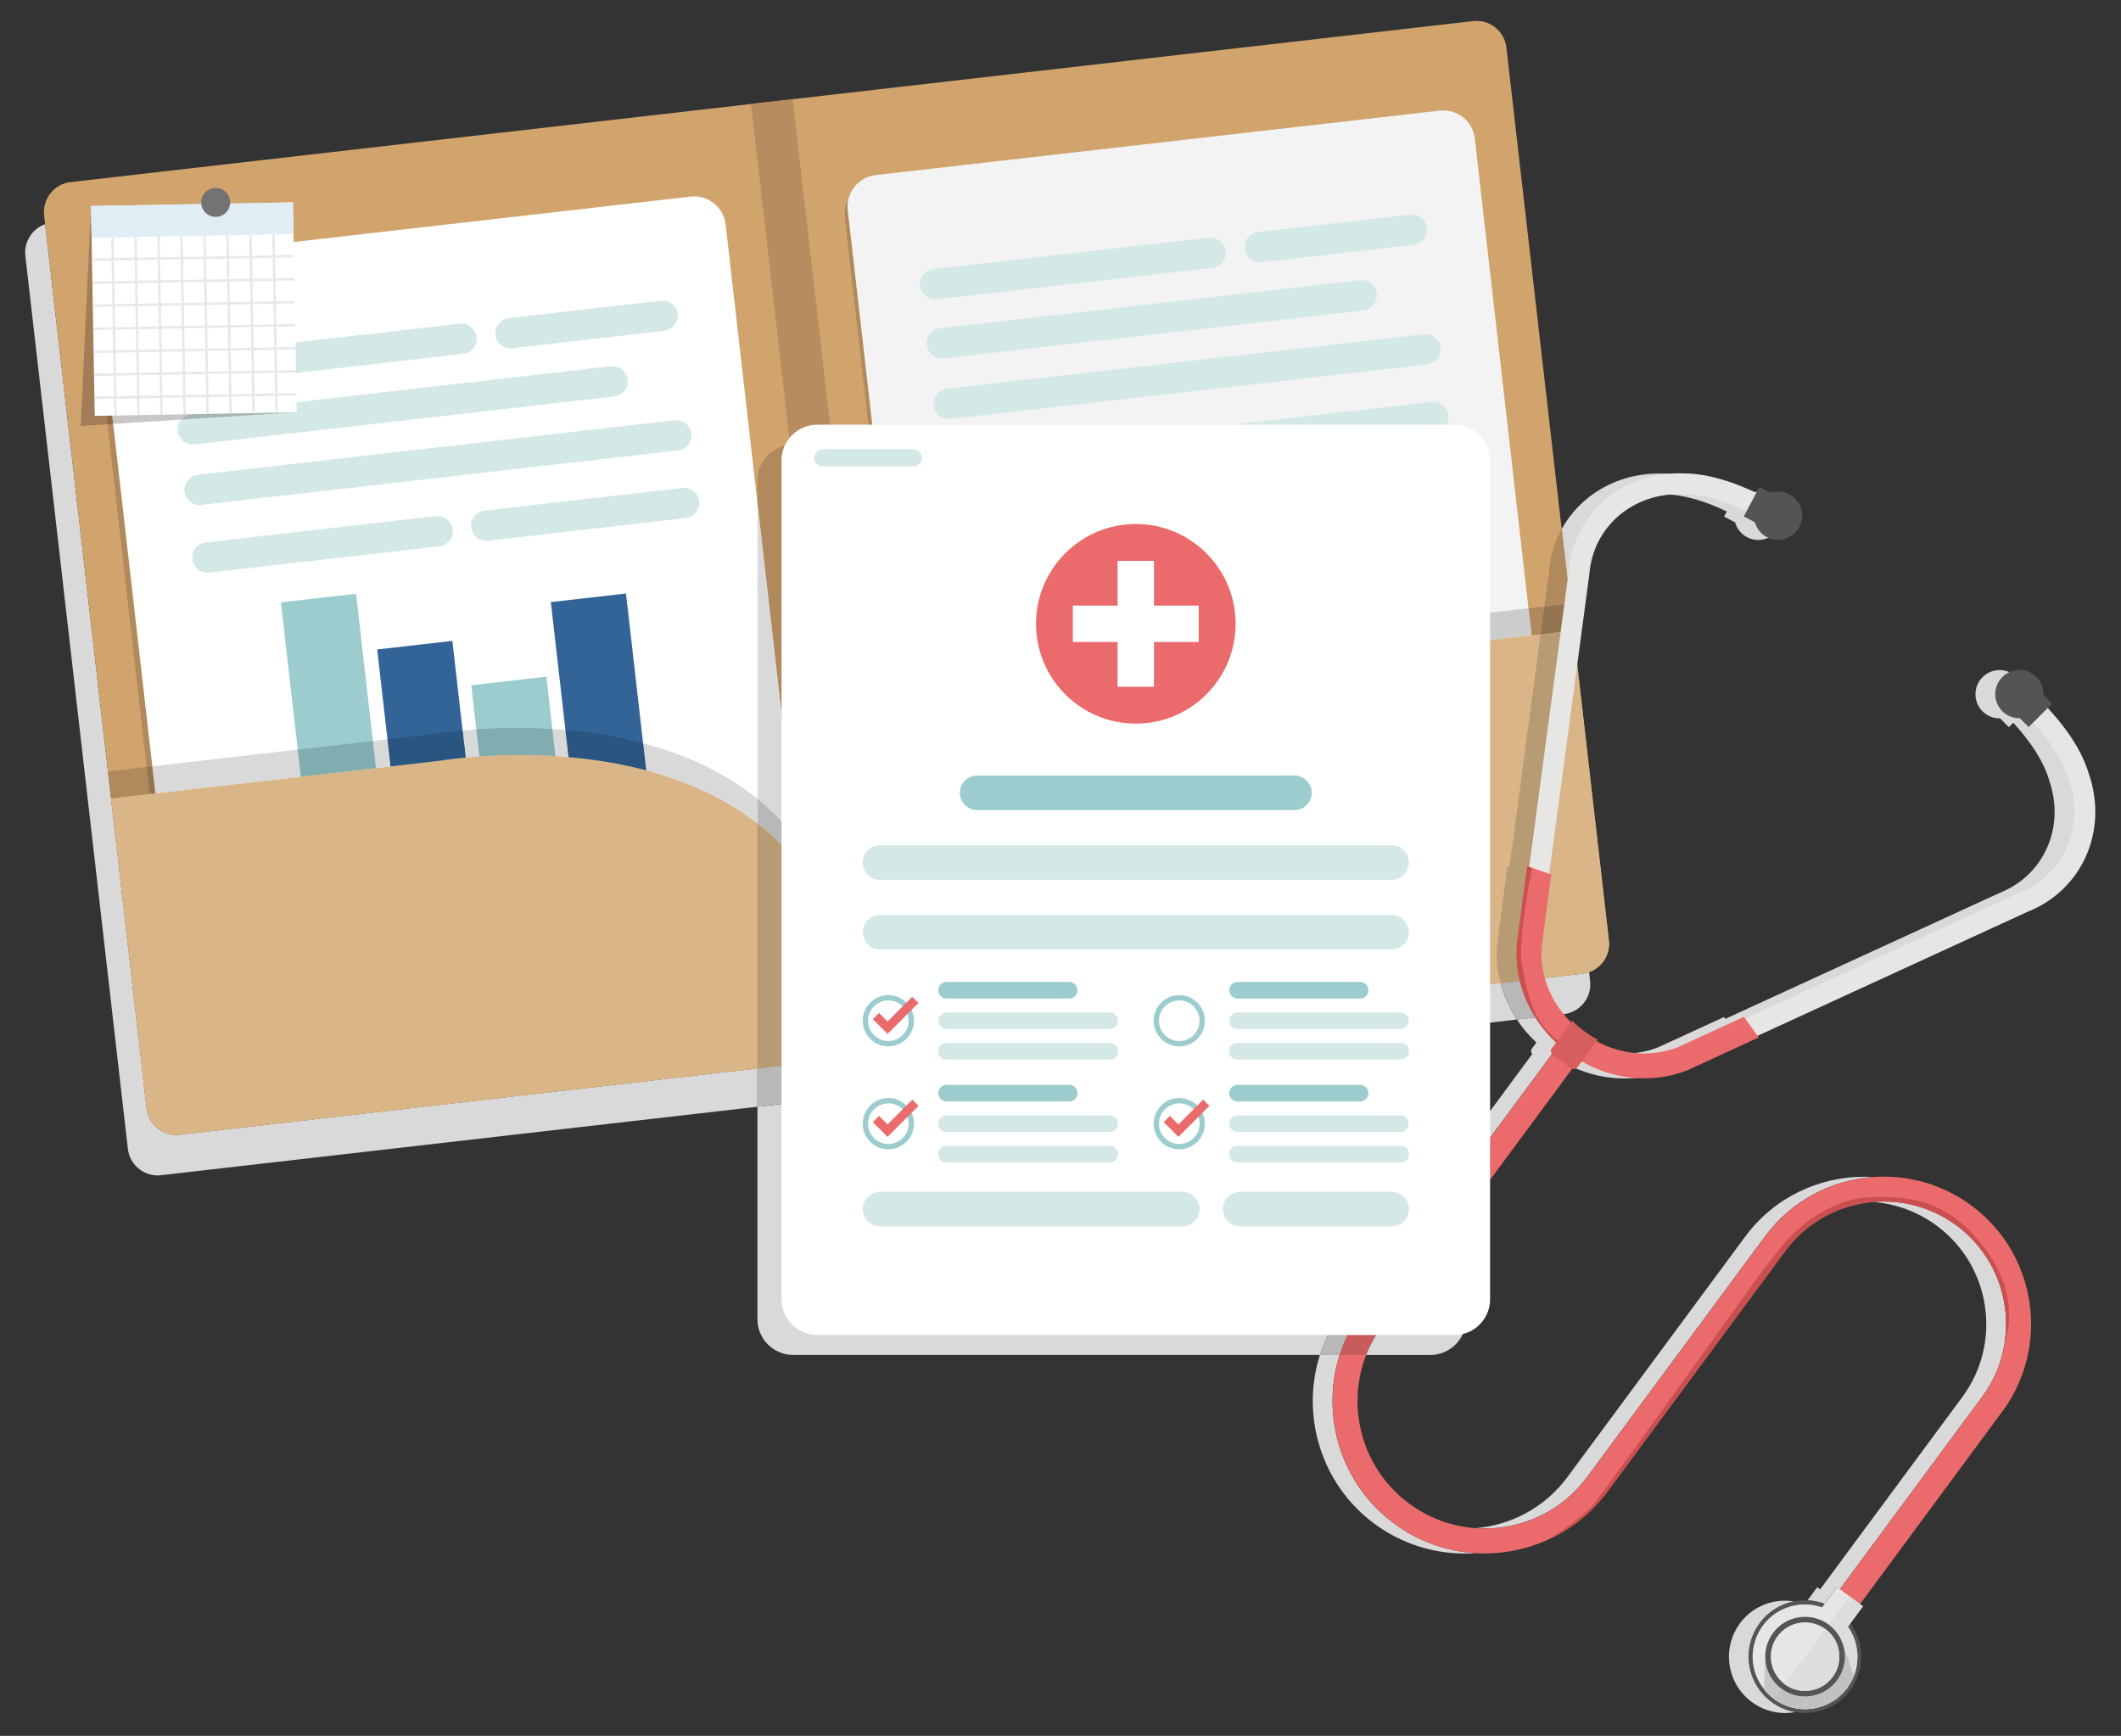 <?xml version="1.0" encoding="UTF-8"?><svg id="Layer_1" xmlns="http://www.w3.org/2000/svg" xmlns:xlink="http://www.w3.org/1999/xlink" viewBox="0 0 1200 982.01"><rect x="0" y="0" width="1200" height="982.01" fill="#333333" stroke="none"/><defs><style>.cls-1,.cls-2,.cls-3,.cls-4,.cls-5,.cls-6,.cls-7,.cls-8,.cls-9,.cls-10,.cls-11,.cls-12,.cls-13,.cls-14,.cls-15,.cls-16,.cls-17{fill:none;}.cls-2{clip-path:url(#clippath-8);}.cls-3{clip-path:url(#clippath-7);}.cls-4{clip-path:url(#clippath-6);}.cls-5{clip-path:url(#clippath-9);}.cls-6{clip-path:url(#clippath-5);}.cls-7{clip-path:url(#clippath-3);}.cls-8{clip-path:url(#clippath-4);}.cls-9{clip-path:url(#clippath-2);}.cls-10{clip-path:url(#clippath-1);}.cls-18{fill:#f3f3f3;}.cls-19{fill:#eb6a6b;}.cls-20{fill:#e6e6e5;}.cls-21{fill:#fff;}.cls-22{fill:#e8e8e8;}.cls-23{fill:#806443;}.cls-24{fill:#9c764f;}.cls-25{fill:#947350;}.cls-26{fill:#856445;}.cls-27{fill:#84adb0;}.cls-28{fill:#b5c4c4;}.cls-29{fill:#b8b8b8;}.cls-30{fill:#9cccce;}.cls-31{fill:#b78c5e;}.cls-32{fill:#b79b72;}.cls-33{fill:#737373;}.cls-34{fill:#326497;}.cls-35{fill:#a6b5b5;}.cls-36{fill:#b08a5c;}.cls-37{fill:#bfc2c1;}.cls-38{fill:#aeaeae;}.cls-39{fill:#ccc;}.cls-40{fill:#d1a46e;}.cls-41{fill:#cfcfcf;}.cls-42{fill:#c7c7c6;}.cls-43{fill:#c75c5c;}.cls-44{fill:#dcdede;}.cls-45{fill:#d9d9d9;}.cls-46{fill:#d9b587;}.cls-47{fill:#e0edf4;}.cls-48{fill:#ca4f50;}.cls-49{fill:#d4e8e8;}.cls-50{fill:#d75e5f;}.cls-51{fill:#24486e;}.cls-52{fill:#a37d57;}.cls-53{fill:#709494;}.cls-54{fill:#8a6b4a;}.cls-55{fill:#295580;}.cls-56{fill:#525554;}.cls-57{fill:#82adb0;}.cls-11{clip-path:url(#clippath-13);}.cls-12{clip-path:url(#clippath-14);}.cls-13{clip-path:url(#clippath-12);}.cls-14{clip-path:url(#clippath-11);}.cls-15{clip-path:url(#clippath-10);}.cls-16{clip-path:url(#clippath-15);}.cls-17{clip-path:url(#clippath);}</style><clipPath id="clippath"><rect class="cls-1" x="14.24" y="11.81" width="1171.21" height="957.29"/></clipPath><clipPath id="clippath-1"><rect class="cls-1" x="14.24" y="11.81" width="1171.21" height="957.29"/></clipPath><clipPath id="clippath-2"><rect class="cls-1" x="14.24" y="11.81" width="1171.21" height="957.29"/></clipPath><clipPath id="clippath-3"><rect class="cls-1" x="14.24" y="11.81" width="1171.21" height="957.29"/></clipPath><clipPath id="clippath-4"><rect class="cls-1" x="14.24" y="11.81" width="1171.21" height="957.29"/></clipPath><clipPath id="clippath-5"><rect class="cls-1" x="14.24" y="11.81" width="1171.21" height="957.29"/></clipPath><clipPath id="clippath-6"><rect class="cls-1" x="14.24" y="11.81" width="1171.21" height="957.29"/></clipPath><clipPath id="clippath-7"><rect class="cls-1" x="14.24" y="11.81" width="1171.21" height="957.29"/></clipPath><clipPath id="clippath-8"><rect class="cls-1" x="14.24" y="11.81" width="1171.21" height="957.29"/></clipPath><clipPath id="clippath-9"><rect class="cls-1" x="14.24" y="11.81" width="1171.21" height="957.29"/></clipPath><clipPath id="clippath-10"><rect class="cls-1" x="14.24" y="11.81" width="1171.21" height="957.29"/></clipPath><clipPath id="clippath-11"><rect class="cls-1" x="14.24" y="11.81" width="1171.21" height="957.29"/></clipPath><clipPath id="clippath-12"><rect class="cls-1" x="14.24" y="11.81" width="1171.21" height="957.29"/></clipPath><clipPath id="clippath-13"><rect class="cls-1" x="14.24" y="11.81" width="1171.21" height="957.29"/></clipPath><clipPath id="clippath-14"><rect class="cls-1" x="14.24" y="11.81" width="1171.21" height="957.29"/></clipPath><clipPath id="clippath-15"><rect class="cls-1" x="14.24" y="11.81" width="1171.21" height="957.29"/></clipPath></defs><g class="cls-17"><path class="cls-45" d="m25.54,126.81c-7.27,2.58-12.1,9.97-11.19,17.94l58,505.2c.99,8.61,8.34,15,16.81,15,.64,0,1.29-.04,1.94-.11l337.45-38.74v-21.71l-326.84,37.53c-.65.07-1.3.11-1.94.11-8.47,0-15.83-6.39-16.81-15l-20.13-175.3L25.54,126.81Zm873.54,423.13c-1.18.42-2.41.71-3.7.85l-7.38.85-24.86,2.85c2.24,7.35,6.09,14.31,11.33,20.41l10.25-1.18c9.31-1.07,16-9.5,14.93-18.76l-.58-5.03Zm-50.1,6.18l-19.55,2.24v21.71l28.82-3.31c-4.23-6.39-7.36-13.36-9.27-20.64"/><path class="cls-40" d="m852.27,26.85l58,505.2c1.06,9.26-5.63,17.69-14.93,18.76l-793.62,91.11c-9.26,1.06-17.68-5.63-18.75-14.89L24.97,121.83c-1.06-9.26,5.62-17.73,14.88-18.8L833.47,11.92c9.31-1.07,17.74,5.67,18.8,14.93"/></g><rect class="cls-31" x="455.75" y="55.71" width="23.72" height="542.44" transform="translate(-34.24 55.47) rotate(-6.55)"/><polygon class="cls-36" points="64.05 239.82 60.81 240.03 82.96 433.87 86.19 433.5 64.05 239.82"/><g class="cls-10"><path class="cls-21" d="m440.45,546.32l-319.19,36.48c-9.78,1.12-18.7-5.97-19.81-15.75L55.79,167.52c-1.12-9.78,5.97-18.7,15.75-19.81l319.19-36.48c9.78-1.12,18.69,5.97,19.81,15.75l45.66,399.53c1.12,9.78-5.97,18.69-15.75,19.81"/></g><rect class="cls-30" x="165.66" y="337.95" width="42.8" height="121.11" transform="translate(-44.03 23.81) rotate(-6.52)"/><rect class="cls-34" x="218.31" y="364.68" width="42.8" height="88.47" transform="translate(-44.9 29.88) rotate(-6.52)"/><rect class="cls-30" x="270" y="385.03" width="42.8" height="62.3" transform="translate(-45.36 35.77) rotate(-6.52)"/><rect class="cls-34" x="317.4" y="337.86" width="42.8" height="103.92" transform="translate(-42.07 40.98) rotate(-6.52)"/><g class="cls-9"><path class="cls-49" d="m262.07,200.18l-155.87,17.82c-4.7.54-8.98-2.87-9.52-7.57-.54-4.7,2.87-8.98,7.57-9.52l155.87-17.82c4.7-.54,8.98,2.87,9.52,7.57.54,4.7-2.87,8.98-7.57,9.52"/><path class="cls-49" d="m347.56,224.27l-237.53,27.15c-4.7.54-8.98-2.87-9.52-7.57-.54-4.7,2.87-8.98,7.57-9.52l237.53-27.15c4.7-.54,8.98,2.87,9.52,7.57.53,4.7-2.87,8.98-7.57,9.52"/><path class="cls-49" d="m383.6,254.83l-269.67,30.82c-4.7.54-8.98-2.87-9.52-7.56-.53-4.7,2.87-8.98,7.57-9.52l269.67-30.82c4.7-.54,8.98,2.87,9.52,7.57.53,4.7-2.87,8.98-7.57,9.52"/><path class="cls-49" d="m325.13,486.36l-185.83,21.24c-4.7.54-8.98-2.87-9.52-7.57-.53-4.7,2.87-8.98,7.57-9.52l185.83-21.24c4.7-.54,8.98,2.87,9.52,7.57.53,4.7-2.87,8.98-7.57,9.52"/><path class="cls-49" d="m412.88,511.01l-269.67,30.82c-4.7.54-8.98-2.87-9.52-7.56-.53-4.7,2.87-8.98,7.57-9.52l269.67-30.82c4.7-.54,8.98,2.87,9.52,7.57.54,4.7-2.87,8.98-7.57,9.52"/><path class="cls-49" d="m248.57,309.05l-130.26,14.89c-4.7.53-8.98-2.87-9.52-7.57-.54-4.7,2.87-8.98,7.57-9.52l130.26-14.89c4.7-.54,8.98,2.87,9.52,7.57.53,4.7-2.87,8.98-7.57,9.52"/><path class="cls-49" d="m387.98,293.11l-111.92,12.79c-4.7.54-8.98-2.87-9.52-7.56-.54-4.7,2.87-8.98,7.57-9.52l111.92-12.79c4.7-.54,8.98,2.87,9.52,7.57.53,4.7-2.87,8.98-7.57,9.52"/><path class="cls-49" d="m375.87,187.17l-86.05,9.83c-4.7.54-8.98-2.87-9.52-7.56-.54-4.7,2.86-8.98,7.56-9.52l86.05-9.83c4.7-.54,8.98,2.87,9.52,7.57.53,4.7-2.87,8.98-7.57,9.52"/><path class="cls-36" d="m480.1,112.39c-1.76,3.16-2.59,6.86-2.15,10.7l14.68,128.44h2.18l-15.16-132.67c-.26-2.23-.08-4.41.45-6.47"/><path class="cls-18" d="m864.31,497.66l-319.19,36.48c-9.78,1.12-18.7-5.97-19.81-15.75l-45.67-399.53c-1.12-9.78,5.97-18.7,15.75-19.81l319.19-36.48c9.78-1.12,18.7,5.97,19.81,15.75l45.66,399.53c1.12,9.78-5.97,18.7-15.75,19.81"/></g><rect class="cls-30" x="589.52" y="289.29" width="42.8" height="121.11" transform="translate(-35.79 71.66) rotate(-6.52)"/><rect class="cls-34" x="642.17" y="316.02" width="42.8" height="88.47" transform="translate(-36.61 77.66) rotate(-6.52)"/><rect class="cls-30" x="693.86" y="336.37" width="42.8" height="62.3" transform="translate(-37.12 83.63) rotate(-6.52)"/><rect class="cls-34" x="741.26" y="289.19" width="42.8" height="103.92" transform="translate(-33.82 88.84) rotate(-6.52)"/><g class="cls-7"><path class="cls-49" d="m685.93,151.52l-155.87,17.81c-4.7.54-8.98-2.86-9.52-7.56-.54-4.7,2.87-8.98,7.56-9.52l155.87-17.81c4.7-.54,8.98,2.87,9.52,7.57.53,4.7-2.87,8.98-7.57,9.52"/><path class="cls-49" d="m771.41,175.61l-237.53,27.15c-4.7.54-8.98-2.87-9.52-7.57-.53-4.7,2.87-8.98,7.57-9.52l237.53-27.15c4.7-.54,8.98,2.87,9.52,7.57.53,4.7-2.87,8.98-7.57,9.52"/><path class="cls-49" d="m807.46,206.17l-269.67,30.82c-4.7.54-8.98-2.87-9.52-7.56-.53-4.7,2.87-8.98,7.57-9.52l269.67-30.82c4.7-.54,8.98,2.87,9.52,7.57.53,4.7-2.87,8.98-7.57,9.52"/><path class="cls-49" d="m748.99,437.7l-185.83,21.24c-4.7.54-8.98-2.87-9.52-7.56-.53-4.7,2.87-8.98,7.57-9.52l185.83-21.24c4.7-.54,8.98,2.87,9.52,7.57.53,4.7-2.87,8.98-7.57,9.52"/><path class="cls-49" d="m836.74,462.35l-269.67,30.82c-4.7.54-8.98-2.87-9.52-7.56-.53-4.7,2.87-8.98,7.57-9.52l269.67-30.82c4.7-.54,8.98,2.87,9.52,7.57.54,4.7-2.87,8.98-7.57,9.52"/><path class="cls-49" d="m672.43,260.39l-130.26,14.89c-4.7.53-8.98-2.87-9.52-7.57-.54-4.7,2.87-8.98,7.57-9.52l130.26-14.89c4.7-.54,8.98,2.87,9.52,7.57.53,4.7-2.87,8.98-7.57,9.52"/><path class="cls-49" d="m811.84,244.45l-111.92,12.79c-4.7.54-8.98-2.87-9.52-7.56-.54-4.7,2.87-8.98,7.57-9.52l111.92-12.79c4.7-.54,8.98,2.87,9.52,7.56.54,4.7-2.87,8.98-7.57,9.52"/><path class="cls-49" d="m799.73,138.51l-86.05,9.83c-4.7.54-8.98-2.87-9.52-7.56-.53-4.7,2.87-8.98,7.57-9.52l86.05-9.83c4.7-.54,8.98,2.87,9.52,7.57.53,4.7-2.87,8.98-7.57,9.52"/></g><rect class="cls-36" x="61.89" y="435.08" width="22.02" height="15.45" transform="translate(-50.01 11.2) rotate(-6.55)"/><rect class="cls-25" x="83.83" y="433.64" width="3.25" height="15.45" transform="translate(-49.86 12.65) rotate(-6.56)"/><g class="cls-8"><path class="cls-45" d="m312.52,412.42l1.75,15.35c2.43.15,4.9.34,7.39.55l-1.75-15.35c-2.5-.22-4.97-.4-7.39-.55m-43.06.17c-2.79.19-5.37.41-7.71.63l1.75,15.35c2.34-.22,4.92-.43,7.71-.63l-1.75-15.35Zm-50.22,5.64l-8.27.95,1.75,15.35,8.27-.95-1.75-15.35Zm144.61,2.23l1.75,15.34c21.93,5.81,43.91,15.21,62.96,30.06v-13.95c-19.44-15.65-42.11-25.46-64.71-31.45m-195.4,3.6l-82.25,9.44,1.75,15.35,82.25-9.44-1.75-15.35Z"/></g><rect class="cls-57" x="169.18" y="421.57" width="42.8" height="15.45" transform="translate(-47.73 24.55) rotate(-6.55)"/><g class="cls-6"><path class="cls-55" d="m261.74,413.21c-9.45.89-15.04,1.86-15.04,1.86l-27.46,3.16,1.75,15.35,27.47-3.16s5.59-.97,15.04-1.86l-1.75-15.35Z"/><path class="cls-57" d="m292.4,411.8c-8.59,0-16.36.33-22.95.79l1.75,15.35c6.59-.45,14.35-.79,22.95-.79,6.3,0,13.05.18,20.11.62l-1.75-15.35c-7.07-.44-13.82-.62-20.12-.62"/><path class="cls-55" d="m319.91,412.97l1.75,15.35c13.98,1.22,28.94,3.51,43.94,7.49l-1.75-15.34c-15-3.98-29.96-6.27-43.94-7.49"/><path class="cls-46" d="m483.81,571.88l2.97,25.83-385.06,44.21c-9.26,1.06-17.69-5.63-18.75-14.89l-20.12-175.3,185.62-21.31s214.79-37.53,235.34,141.46"/></g><path class="cls-36" d="m888.38,341.4l-2.62.3-2.11,15.79,6.5-.75,9.27,80.78-4.61-40.13-6.43-56m-14.65,1.68l-8.95,1.03,1.75,15.35,5.09-.58,2.11-15.79Z"/><polygon class="cls-39" points="864.78 344.11 829.43 348.17 829.43 363.72 866.53 359.46 864.78 344.11"/><g class="cls-4"><path class="cls-46" d="m507.36,569.17l2.97,25.83,385.06-44.21c9.26-1.06,15.95-9.49,14.89-18.75l-20.13-175.3-185.62,21.31s-217.71,12.13-197.16,191.11"/><path class="cls-52" d="m51.49,116.56l-5.81,124.43,15.13-.96-7.96-69.68c-.74-6.48,2.12-12.57,6.97-16.28,2.85-3.43,6.97-5.82,11.72-6.36l9.9-1.13-29.95-30.02Z"/><path class="cls-54" d="m59.82,154.07c-4.86,3.7-7.72,9.8-6.97,16.28l7.96,69.68,3.24-.21-8.26-72.3c-.58-5.03,1.02-9.82,4.03-13.45"/><path class="cls-42" d="m81.44,146.58l-9.9,1.13c-4.76.54-8.87,2.93-11.72,6.36-3.01,3.63-4.6,8.42-4.03,13.45l8.26,72.3,38.4-2.45c1.37-1.64,3.34-2.78,5.62-3.04l54.7-6.25-14.83-14.86-41.74,4.77c-.33.04-.65.06-.98.06-4.3,0-8.04-3.25-8.54-7.62-.53-4.7,2.87-8.98,7.57-9.52l28.19-3.22-51-51.11Z"/><path class="cls-35" d="m132.44,197.69l-28.19,3.22c-4.7.54-8.1,4.82-7.56,9.52.5,4.37,4.24,7.62,8.54,7.62.32,0,.65-.02.98-.06l41.74-4.77-15.5-15.53Z"/><path class="cls-35" d="m162.77,228.09l-54.7,6.25c-2.27.26-4.25,1.4-5.61,3.04l65.42-4.17-5.11-5.12Z"/></g><rect class="cls-21" x="52.55" y="115.52" width="114.27" height="118.73" transform="translate(-3.14 2.01) rotate(-1.03)"/><rect class="cls-47" x="51.64" y="115.53" width="114.27" height="17.91" transform="translate(-2.23 1.99) rotate(-1.04)"/><rect class="cls-22" x="63.81" y="134.25" width="1.36" height="100.81" transform="translate(-3.22 1.16) rotate(-1)"/><rect class="cls-22" x="76.83" y="134.01" width="1.36" height="100.81" transform="translate(-3.21 1.38) rotate(-1)"/><rect class="cls-22" x="89.85" y="133.78" width="1.36" height="100.81" transform="translate(-3.21 1.61) rotate(-1)"/><rect class="cls-22" x="102.87" y="133.54" width="1.36" height="100.81" transform="translate(-3.2 1.84) rotate(-1)"/><rect class="cls-22" x="115.89" y="133.31" width="1.36" height="100.81" transform="translate(-3.19 2.07) rotate(-1)"/><rect class="cls-22" x="128.91" y="133.07" width="1.36" height="100.81" transform="translate(-3.19 2.29) rotate(-1)"/><rect class="cls-22" x="141.92" y="132.84" width="1.36" height="100.81" transform="translate(-3.18 2.52) rotate(-1)"/><rect class="cls-22" x="154.94" y="132.6" width="1.36" height="100.81" transform="translate(-3.18 2.75) rotate(-1)"/><rect class="cls-22" x="53.44" y="223.36" width="114.27" height="1.37" transform="translate(-3.88 1.96) rotate(-1)"/><rect class="cls-22" x="53.2" y="210.34" width="114.27" height="1.37" transform="translate(-3.65 1.95) rotate(-1)"/><rect class="cls-22" x="52.97" y="197.33" width="114.27" height="1.37" transform="translate(-3.43 1.94) rotate(-1)"/><rect class="cls-22" x="52.73" y="184.32" width="114.27" height="1.33" transform="translate(-3.28 1.99) rotate(-1.02)"/><rect class="cls-22" x="52.49" y="171.27" width="114.27" height="1.37" transform="translate(-2.97 1.93) rotate(-1)"/><rect class="cls-22" x="52.26" y="158.26" width="114.27" height="1.37" transform="translate(-2.75 1.93) rotate(-1)"/><rect class="cls-22" x="52.03" y="145.25" width="114.27" height="1.37" transform="translate(-2.52 1.92) rotate(-1)"/><g class="cls-3"><path class="cls-33" d="m130.21,114.5c0,4.52-3.67,8.19-8.19,8.19s-8.19-3.67-8.19-8.19,3.67-8.19,8.19-8.19,8.19,3.67,8.19,8.19"/><path class="cls-45" d="m938.51,267.88c-23.94,0-44.49,12.44-54.96,31.43l3.64,31.71.84-6.27c2.08-26.02,23.62-45.11,50.64-45.11.64,0,1.27.01,1.91.03.18,0,.36,0,.53,0,11.02,0,23.01,3.56,35.88,9.66l-1.54,2.93,6.22,3.27c.99,3.47,3.32,6.55,6.77,8.37,2.03,1.06,4.2,1.57,6.34,1.57,4.92,0,9.67-2.66,12.11-7.32,3.51-6.69.94-14.95-5.75-18.46-2.01-1.06-4.16-1.55-6.29-1.55-1.51,0-3.01.25-4.43.73l-6.22-3.26-1.75,3.32c-14.56-6.9-28.34-11.01-41.26-11.01-.14,0-.28,0-.42,0-.76-.03-1.52-.04-2.27-.04"/><path class="cls-36" d="m883.55,299.31c-3.99,7.23-6.51,15.42-7.21,24.22l-2.61,19.55,12.03-1.38,1.43-10.68-3.64-31.71Z"/><path class="cls-45" d="m1131.33,379.08c-3.48,0-6.96,1.32-9.62,3.96-5.36,5.32-5.4,13.97-.09,19.33,2.67,2.7,6.19,4.02,9.7,4.02.09,0,.19,0,.28,0l4.94,4.99,2.53-2.51c9.95,10.95,17.12,21.72,20.33,32.6l.03.22c9.03,26.2-2.88,53.4-28.04,63.4l-155.22,71.27-.74-1.02-37.11,17.06c-6.18,2.45-12.68,3.65-19.2,3.65-6.9,0-13.83-1.34-20.47-3.94l-4.82,6.5-.6.91-3.16,4.24c9.24,4.19,19.1,6.35,28.98,6.35,8.38,0,16.77-1.55,24.79-4.73l40.05-18.4-.68-.94,152.76-70.14c30.77-12.19,45.67-45.67,34.67-77.91-3.82-12.87-12.06-25.12-23.28-37.36l2.52-2.49-4.95-4.99c.1-3.61-1.18-7.25-3.93-10.02-2.67-2.7-6.19-4.05-9.71-4.05m-256.86,195.83l-16.22,1.86c3.11,4.69,6.81,9.07,11.05,13.04l-2.56,3.45c-.68.92-.6,2.21.15,3.09l-37.47,50.69v15.06l48.64-65.78,3.86-5.18.6-.9,4.22-5.66c-.52-.36-1.03-.73-1.54-1.1-2.02-1.49-3.95-3.11-5.78-4.86-.33-.34-.77-.67-1.06-1.07l-.64.86c-1.14-1.13-2.23-2.3-3.26-3.51m180.21,90.8c-25.58,0-50.85,11.69-67.19,33.79l-100.58,136.05c-12.83,17.35-32.01,27.29-51.98,28.97,1.69.12,3.38.18,5.06.18,22.11,0,43.93-10.12,58.08-29.24l100.61-136.04c14.98-20.3,37.51-31.82,60.91-33.56-1.64-.1-3.27-.15-4.91-.15m11.15,14.01c-2.08,0-4.16.09-6.22.28,12.66.9,25.21,5.28,36.16,13.38,30.73,22.72,37.24,66.18,14.53,96.91l-80.49,108.86-1.63-1.21-5.49,7.43c3.26.14,6.52.79,9.65,1.95l7.01-9.47,1.63,1.2,80.51-108.85c6.69-9.04,10.84-19.16,12.53-29.58l.06-.12c4.16-24.88-5.49-51.21-27.11-67.24-12.37-9.14-26.81-13.55-41.13-13.55m-307.87,86.8h-11.15c-10.87,34.2.47,73.04,30.84,95.5,15.39,11.38,33.35,16.86,51.16,16.86,2.1,0,4.19-.08,6.28-.23-16.2-.91-32.31-6.4-46.31-16.75-30.32-22.42-41.67-61.2-30.83-95.38m251.98,139.03c-9.7,0-19.24,4.39-25.45,12.79-10.45,14.14-7.47,34.07,6.67,44.52,5.69,4.21,12.33,6.24,18.9,6.24,1.96,0,3.92-.18,5.84-.54-4.77-.81-9.42-2.72-13.58-5.79-14.14-10.45-17.13-30.39-6.67-44.52,4.9-6.63,11.88-10.8,19.38-12.29-1.69-.27-3.39-.41-5.09-.41"/><path class="cls-29" d="m863.14,554.5l-14.16,1.63c1.91,7.28,5.04,14.25,9.27,20.64l16.22-1.86c-5.24-6.11-9.1-13.06-11.33-20.41"/></g><polygon class="cls-25" points="885.76 341.71 873.73 343.09 871.62 358.88 883.65 357.5 885.76 341.71"/><g class="cls-2"><path class="cls-32" d="m883.65,357.5l-12.03,1.38-17.59,131.6-1.16-.4-5.85,44.08c-.58,7.47.11,14.87,1.97,21.97l14.16-1.62c-1.86-6.1-2.6-12.46-2.1-18.85l5.43-40.88-1.12-.39,18.3-136.89Z"/><path class="cls-20" d="m1181.84,437.88c-4.4-14.88-14.7-28.92-28.74-43.08l-7.05,9.52c12.17,12.47,20.9,24.7,24.52,37.05l.06.24c9.04,26.15-2.89,53.38-28.07,63.38l-155.2,71.21-37.47,17.23c-15.24,6.03-32.35,4.7-47.29-3.43-.54-.24-1.15-.54-1.69-.9-2.05-1.15-3.97-2.47-5.9-3.86-1.93-1.39-3.74-2.89-5.42-4.46-.48-.48-.96-.9-1.45-1.45-12.11-11.87-18.38-27.83-17.11-43.92l5.48-41.09,22.72-169.66c2.11-26.63,24.64-46.03,52.53-45.06,12.89-.18,27.11,4.58,42.53,12.65l7.05-9.58c-17.59-9.28-34.1-14.94-49.4-14.88-34.1-1.08-61.87,23.02-64.41,55.61l-22.35,167-5.84,43.8c-1.63,20.36,6.45,40.3,21.75,54.7.48.42.96.9,1.45,1.33,1.75,1.56,3.55,3.01,5.48,4.46,1.93,1.39,3.86,2.71,5.85,3.92.54.36,1.15.66,1.69.96,18.32,10.48,39.7,12.35,58.98,4.7l39.89-18.31,152.78-70.19c30.73-12.17,45.67-45.67,34.64-77.9"/><path class="cls-19" d="m994.41,585.97l-7.05-9.76-.72-.96-37.11,17.05c-14.88,5.9-31.57,4.64-46.21-3.25-.54-.24-1.15-.6-1.69-.91-2.05-1.2-4.04-2.47-5.9-3.85-1.87-1.39-3.68-2.95-5.42-4.52-.48-.48-.96-.96-1.45-1.39-11.75-11.69-17.83-27.23-16.63-42.84l5.42-40.85-1.14-.36-9.7-3.38-1.63-.54-1.15-.42-5.84,44.1c-1.63,20.72,6.51,41.03,22.23,55.67.3.24.6.54.9.78.18.24.36.36.54.54l.06.06c1.75,1.69,3.49,3.07,5.42,4.46,1.87,1.45,3.8,2.77,5.91,3.92.54.3,1.08.66,1.62.91,18.5,10.72,40.49,12.65,60.19,4.88l40-18.44-.66-.9Z"/><path class="cls-48" d="m882.53,589.34l-1.21,1.21c-.3-.24-.6-.54-.9-.78-15.72-14.64-23.86-34.94-22.23-55.67l5.84-44.1,1.15.42,1.63.54c-1.87,9.58-8.07,42.65-5.72,55.25,2.77,14.82,6.27,33.26,21.45,43.14"/><path class="cls-19" d="m1132.8,798.58l-85.01,115.07-11.38-8.43,85.07-115.01c6.69-9.04,10.84-19.16,12.53-29.58l.06-.12c4.16-24.89-5.48-51.21-27.11-67.24-30.72-22.71-74.23-16.21-96.94,14.52l-100.55,136.04c-8.8,11.87-20.06,20.85-32.59,26.69-27.77,13.14-61.69,10.91-88.08-8.61-38.14-28.2-46.27-82.3-17.95-120.55l107.24-145.02,3.86-5.18.6-.9,7.05-9.46.72-1.02c1.75,1.56,3.55,3.13,5.42,4.52,1.87,1.39,3.86,2.65,5.9,3.86l-.72.96-7.05,9.52-.6.91-3.86,5.18-107.24,145.07c-23.68,31.99-16.87,77.18,15.06,100.79,31.99,23.67,77.18,16.87,100.86-15.12l100.61-136.04c27.29-36.99,79.65-44.82,116.64-17.47,36.99,27.29,44.82,79.65,17.47,116.64"/><path class="cls-50" d="m902.71,587.49c-2.21-1.24-4.32-2.61-6.34-4.1-2.02-1.49-3.94-3.11-5.78-4.86-.33-.34-.77-.67-1.06-1.08l-9.05,12.24-2.56,3.47c-.79,1.07-.61,2.67.53,3.51l10.41,7.7c1.13.84,2.72.55,3.51-.53l2.56-3.47,9-12.18c-.42-.22-.8-.5-1.23-.72"/><path class="cls-56" d="m1012.31,279.6c-3.45-1.81-7.31-1.98-10.73-.82l-6.22-3.27-8.75,16.66,6.22,3.27c.99,3.47,3.32,6.55,6.77,8.37,6.69,3.51,14.95.94,18.46-5.75,3.51-6.69.94-14.95-5.75-18.46"/><path class="cls-56" d="m1152.21,383.03c2.74,2.77,4.03,6.41,3.93,10.02l4.95,4.99-13.36,13.25-4.95-4.99c-3.61.07-7.24-1.25-9.98-4.02-5.31-5.36-5.28-14.01.09-19.33,5.36-5.31,14.01-5.28,19.33.09"/><path class="cls-56" d="m1046.84,956.1c-10.45,14.14-30.38,17.12-44.52,6.67-14.14-10.45-17.13-30.39-6.67-44.52,10.45-14.14,30.38-17.12,44.52-6.67,14.14,10.45,17.13,30.38,6.67,44.52"/><path class="cls-20" d="m1045.15,954.79c-9.79,13.24-28.38,16.02-41.54,6.29-2.26-1.67-4.15-3.52-5.7-5.68-8.12-10.16-8.58-24.91-.46-35.89,7.85-10.62,21.52-14.35,33.45-10.25l8.44-11.42,14.69,10.86-8.55,11.56c5.74,8.07,6.98,18.55,3.39,27.82-.94,2.34-2.16,4.59-3.72,6.7"/><path class="cls-44" d="m1045.15,954.79c-9.79,13.24-28.38,16.02-41.54,6.29l42.85-57.97,7.56,5.59-8.55,11.56c7.14,10.12,7.42,24.05-.32,34.52"/><path class="cls-42" d="m1024.76,932.48l-26,4.44-.85,18.49c1.56,2.16,3.45,4.01,5.7,5.68l21.15-28.61Zm20.55,22.12s0,0-.01.01c0,0,0-.01.01-.01m-.07.09s-.05.07-.08.11c.03-.04.05-.07.08-.11"/><path class="cls-37" d="m1042.39,929.47l-17.63,3.01-21.15,28.61c5.29,3.91,11.46,5.8,17.59,5.8,9.11,0,18.11-4.18,23.96-12.09.03-.04.05-.07.08-.1.02-.03.04-.06.06-.08,0,0,0,0,0-.01,1.49-2.05,2.66-4.23,3.57-6.5l-6.48-18.62Z"/><path class="cls-56" d="m1039.34,950.55c-7.39,10-21.48,12.11-31.48,4.72-9.99-7.39-12.11-21.48-4.72-31.48,7.39-10,21.48-12.11,31.48-4.72,10,7.39,12.11,21.48,4.72,31.48"/><path class="cls-20" d="m1036.86,948.66c-6.4,8.66-18.54,10.48-27.12,4.13-8.65-6.4-10.48-18.54-4.08-27.19,6.35-8.58,18.49-10.4,27.14-4,8.58,6.34,10.4,18.49,4.06,27.07"/><path class="cls-44" d="m1036.86,948.66c-6.4,8.66-18.54,10.48-27.12,4.13l23.07-31.2c8.58,6.34,10.4,18.49,4.06,27.07"/><path class="cls-48" d="m1134.06,760.5c4.16-24.88-5.48-51.21-27.11-67.23-30.73-22.72-74.23-16.21-96.94,14.52l-100.55,136.04c-8.8,11.87-20.06,20.85-32.59,26.69,10.78-7.17,21.57-15.12,25.91-20.84,10-13.25,94.35-130.74,94.35-130.74l12.71-16.02s20.12-24.28,47.83-25.61c27.65-1.32,37.42,5.06,46.09,10.18,7.53,4.4,42.78,34.4,30.31,73.02"/><path class="cls-45" d="m829.43,580.08l-400.88,46.02v120.26c0,11.08,9.07,20.15,20.15,20.15h298.1c2.79-8.78,7.05-17.26,12.83-25.07l69.8-94.41v-66.96Z"/></g><polygon class="cls-29" points="829.43 558.37 510.33 595.01 510.33 595.03 486.77 597.74 486.76 597.71 428.56 604.39 428.56 626.1 829.43 580.08 829.43 558.37"/><g class="cls-5"><path class="cls-36" d="m492.63,251.53h-21.74l36.46,317.54c0-.05-.01-.1-.02-.15l-1.73-15.09c-4-34.81,1.02-63.29,11.68-86.62l-24.65-215.68Zm-45.61.07c-10.3.86-18.47,9.56-18.47,20.08v12.96l21.61,189.06c15.8,20.02,27.33,46.29,31.62,80.67l-34.76-302.77Zm382.41,306.76l-319.11,36.64,319.11-36.64Z"/><path class="cls-24" d="m470.89,251.54h-22.18c-.57,0-1.13.02-1.68.07l34.76,302.77c.09.72.18,1.44.26,2.16l2.37,20.66,2.36,20.52v.03s23.56-2.71,23.56-2.71v-.02s-2.97-25.83-2.97-25.83c0-.03,0-.07-.01-.1l-36.46-317.54Z"/><path class="cls-45" d="m428.56,284.65v167.27c7.8,6.28,15.06,13.49,21.61,21.79l-21.61-189.06Z"/><path class="cls-25" d="m494.81,251.54h-2.18l24.65,215.68c.57-1.25,1.16-2.48,1.76-3.7l-24.23-211.98Z"/><path class="cls-41" d="m809.28,251.54h-59.42l-49.95,5.71c-.33.04-.65.06-.98.06-3.67,0-6.93-2.36-8.12-5.76h-10.78c.16,4.43-3.14,8.34-7.62,8.85l-130.26,14.89c-.33.04-.65.06-.97.06-4.3,0-8.04-3.25-8.54-7.62-.54-4.7,2.87-8.98,7.56-9.52l58.22-6.66h-103.63l24.23,211.98c16.68-33.73,45.37-56.24,75.19-71.25l-11.45-100.16,42.53-4.86,10.13,88.6c2.75-.85,5.44-1.64,8.1-2.39l-6.25-54.72,42.53-4.86,5.8,50.72c2.87-.41,5.44-.74,7.66-.99l-2.81-24.61,42.52-4.86,2.83,24.78,7.23-.83-7.56-66.13,42.52-4.86,7.56,66.11,43.86-5.03v-76.49c0-11.08-9.07-20.15-20.15-20.15"/><path class="cls-27" d="m625.31,287.25l-42.53,4.86,11.45,100.16c13.85-6.97,27.96-12.32,41.2-16.42l-10.13-88.6Z"/><path class="cls-55" d="m679.81,313.88l-42.53,4.86,6.25,54.72c16.61-4.65,31.42-7.33,42.07-8.86l-5.8-50.72Z"/><path class="cls-27" d="m732.99,334.14l-42.53,4.86,2.81,24.61c6.02-.7,9.49-.89,9.49-.89l33.06-3.79-2.83-24.78Z"/></g><polygon class="cls-55" points="778.02 287.1 735.49 291.96 743.06 358.09 785.58 353.21 778.02 287.1"/><g class="cls-15"><path class="cls-28" d="m680.04,251.54h-81.61l-58.22,6.66c-4.7.54-8.1,4.82-7.56,9.52.5,4.37,4.24,7.62,8.54,7.62.32,0,.65-.02.97-.06l130.26-14.89c4.47-.51,7.77-4.42,7.61-8.85"/><path class="cls-28" d="m749.86,251.54h-59.04c1.19,3.4,4.45,5.76,8.12,5.76.32,0,.65-.02.98-.06l49.95-5.71Z"/><path class="cls-25" d="m450.17,473.71l1.75,15.34c15.81,20.03,27.34,46.3,31.63,80.71l-1.77-15.38c-4.29-34.38-15.82-60.65-31.62-80.67"/><path class="cls-26" d="m481.79,554.37l1.77,15.38c.09.7.17,1.42.26,2.13l.61,5.31-2.37-20.66c-.08-.72-.17-1.44-.26-2.16"/><path class="cls-29" d="m428.56,451.92v13.95c8.45,6.59,16.33,14.27,23.36,23.18l-1.75-15.34c-6.55-8.3-13.81-15.51-21.61-21.79"/><path class="cls-32" d="m428.56,465.87v138.53l58.22-6.68-2.36-20.53-.61-5.3c-.08-.71-.17-1.42-.25-2.13-4.29-34.41-15.83-60.68-31.63-80.71-7.03-8.9-14.91-16.58-23.36-23.17"/><path class="cls-25" d="m517.28,467.21c-10.67,23.32-15.68,51.81-11.68,86.62l1.73,15.09c-3.94-34.67,1.07-63.09,11.7-86.35l-1.75-15.36Z"/><path class="cls-23" d="m519.04,463.52c-.6,1.21-1.19,2.45-1.76,3.7l1.75,15.36c.57-1.25,1.16-2.48,1.76-3.7l-1.75-15.36Z"/><path class="cls-38" d="m829.44,348.17l-43.86,5.03,1.75,15.35,42.1-4.83v-15.55Zm-86.38,9.92l-7.23.83,1.75,15.35,7.23-.83-1.75-15.35Zm-49.78,5.52c-2.22.26-4.79.58-7.66.99l1.75,15.35c2.87-.41,5.44-.74,7.66-1l-1.75-15.35Zm-49.73,9.85c-2.66.75-5.36,1.54-8.1,2.39l1.75,15.35c2.74-.85,5.45-1.64,8.11-2.39l-1.76-15.35Zm-49.31,18.81c-29.82,15.01-58.51,37.52-75.19,71.25l1.76,15.36c16.67-33.73,45.37-56.25,75.19-71.26l-1.75-15.35Z"/><path class="cls-53" d="m635.43,375.84c-13.25,4.1-27.35,9.45-41.2,16.42l1.75,15.35c13.86-6.98,27.95-12.33,41.2-16.42l-1.75-15.35Z"/><path class="cls-51" d="m685.61,364.6c-10.65,1.52-25.46,4.21-42.07,8.86l1.75,15.35c16.61-4.65,31.41-7.33,42.07-8.86l-1.75-15.35Z"/><path class="cls-53" d="m735.82,358.92l-33.06,3.8s-3.47.19-9.49.89l1.75,15.35c6.03-.7,9.5-.89,9.5-.89l33.05-3.8-1.75-15.35Z"/></g><rect class="cls-51" x="743.79" y="355.6" width="42.8" height="15.45" transform="translate(-36.45 89.67) rotate(-6.55)"/><g class="cls-14"><path class="cls-32" d="m829.43,363.72l-42.1,4.83-42.52,4.88-7.23.83-33.05,3.79s-3.47.19-9.49.89c-2.22.26-4.79.58-7.66.99-10.66,1.53-25.46,4.21-42.07,8.86-2.66.75-5.37,1.54-8.1,2.39-13.25,4.1-27.35,9.45-41.21,16.42-29.82,15.01-58.51,37.53-75.19,71.26-.6,1.21-1.19,2.45-1.76,3.7-10.64,23.26-15.65,51.67-11.71,86.35,0,.06.01.1.02.15,0,.03,0,.07.01.1l2.97,25.83,319.11-36.63v-194.65Z"/><path class="cls-29" d="m829.43,647.04l-69.8,94.41c-5.78,7.81-10.03,16.29-12.83,25.07h11.15c2.8-8.82,7.07-17.33,12.88-25.18l58.6-79.24v-15.06Z"/><path class="cls-45" d="m829.43,685.83l-47.27,63.95c-3.9,5.28-6.98,10.9-9.25,16.74h36.37c11.08,0,20.15-9.07,20.15-20.15v-60.54Z"/><path class="cls-43" d="m829.43,662.1l-58.6,79.24c-5.81,7.85-10.08,16.36-12.88,25.18h14.96c2.27-5.84,5.34-11.47,9.25-16.74l47.27-63.95v-23.72Z"/><path class="cls-21" d="m822.89,755.24h-360.57c-11.08,0-20.15-9.07-20.15-20.15v-474.68c0-11.08,9.07-20.15,20.15-20.15h360.57c11.08,0,20.15,9.07,20.15,20.15v474.68c0,11.08-9.07,20.15-20.15,20.15"/><path class="cls-19" d="m699.07,352.9c0,31.18-25.28,56.46-56.46,56.46s-56.46-25.28-56.46-56.46,25.28-56.46,56.46-56.46,56.46,25.28,56.46,56.46"/></g><polygon class="cls-21" points="678.21 342.6 652.9 342.6 652.9 317.29 632.32 317.29 632.32 342.6 607 342.6 607 363.19 632.32 363.19 632.32 388.5 652.9 388.5 652.9 363.19 678.21 363.19 678.21 342.6"/><g class="cls-13"><path class="cls-30" d="m732.34,458.3h-179.47c-5.38,0-9.79-4.41-9.79-9.79s4.41-9.79,9.79-9.79h179.47c5.38,0,9.79,4.41,9.79,9.79s-4.41,9.79-9.79,9.79"/><path class="cls-49" d="m787.32,497.74h-289.42c-5.38,0-9.79-4.41-9.79-9.79s4.41-9.79,9.79-9.79h289.42c5.38,0,9.79,4.41,9.79,9.79s-4.41,9.79-9.79,9.79"/><path class="cls-49" d="m787.32,537.18h-289.42c-5.38,0-9.79-4.41-9.79-9.79s4.41-9.79,9.79-9.79h289.42c5.38,0,9.79,4.41,9.79,9.79s-4.41,9.79-9.79,9.79"/><path class="cls-49" d="m668.88,693.82h-170.98c-5.38,0-9.79-4.41-9.79-9.79s4.41-9.79,9.79-9.79h170.98c5.38,0,9.79,4.41,9.79,9.79s-4.41,9.79-9.79,9.79"/><path class="cls-49" d="m787.32,693.82h-85.71c-5.38,0-9.79-4.41-9.79-9.79s4.41-9.79,9.79-9.79h85.71c5.38,0,9.79,4.41,9.79,9.79s-4.41,9.79-9.79,9.79"/><path class="cls-30" d="m502.6,565.96c-6.33,0-11.49,5.15-11.49,11.49s5.15,11.48,11.49,11.48,11.49-5.15,11.49-11.48-5.15-11.49-11.49-11.49m0,25.98c-7.99,0-14.5-6.5-14.5-14.5s6.5-14.5,14.5-14.5,14.5,6.5,14.5,14.5-6.5,14.5-14.5,14.5"/></g><polygon class="cls-19" points="502.14 584.88 493.82 576.56 497.32 573.06 502.14 577.88 516.14 563.87 519.65 567.37 502.14 584.88"/><g class="cls-11"><path class="cls-30" d="m604.92,564.89h-69.37c-2.58,0-4.69-2.11-4.69-4.7s2.11-4.69,4.69-4.69h69.37c2.58,0,4.7,2.11,4.7,4.69s-2.11,4.7-4.7,4.7"/><path class="cls-49" d="m627.83,582.13h-92.28c-2.58,0-4.7-2.11-4.7-4.7s2.11-4.69,4.7-4.69h92.28c2.58,0,4.7,2.11,4.7,4.69s-2.11,4.7-4.7,4.7"/><path class="cls-49" d="m628.19,599.38h-93c-2.38,0-4.33-1.95-4.33-4.33v-.72c0-2.38,1.95-4.33,4.33-4.33h93c2.38,0,4.33,1.95,4.33,4.33v.72c0,2.38-1.95,4.33-4.33,4.33"/><path class="cls-30" d="m667.19,565.96c-6.33,0-11.49,5.15-11.49,11.49s5.15,11.48,11.49,11.48,11.49-5.15,11.49-11.48-5.15-11.49-11.49-11.49m0,25.98c-7.99,0-14.5-6.5-14.5-14.5s6.5-14.5,14.5-14.5,14.5,6.5,14.5,14.5-6.5,14.5-14.5,14.5"/><path class="cls-30" d="m769.51,564.89h-69.37c-2.58,0-4.69-2.11-4.69-4.7s2.11-4.69,4.69-4.69h69.37c2.58,0,4.7,2.11,4.7,4.69s-2.11,4.7-4.7,4.7"/><path class="cls-49" d="m792.41,582.13h-92.28c-2.58,0-4.7-2.11-4.7-4.7s2.11-4.69,4.7-4.69h92.28c2.58,0,4.7,2.11,4.7,4.69s-2.11,4.7-4.7,4.7"/><path class="cls-49" d="m792.77,599.38h-93c-2.38,0-4.33-1.95-4.33-4.33v-.72c0-2.38,1.95-4.33,4.33-4.33h93c2.38,0,4.33,1.95,4.33,4.33v.72c0,2.38-1.95,4.33-4.33,4.33"/><path class="cls-30" d="m502.6,624.19c-6.33,0-11.49,5.15-11.49,11.48s5.15,11.49,11.49,11.49,11.49-5.15,11.49-11.49-5.15-11.48-11.49-11.48m0,25.98c-7.99,0-14.5-6.5-14.5-14.5s6.5-14.5,14.5-14.5,14.5,6.5,14.5,14.5-6.5,14.5-14.5,14.5"/></g><polygon class="cls-19" points="502.14 643.12 493.82 634.8 497.32 631.29 502.14 636.12 516.14 622.11 519.65 625.61 502.14 643.12"/><g class="cls-12"><path class="cls-30" d="m604.92,623.13h-69.37c-2.58,0-4.69-2.11-4.69-4.7s2.11-4.69,4.69-4.69h69.37c2.58,0,4.7,2.11,4.7,4.69s-2.11,4.7-4.7,4.7"/><path class="cls-49" d="m627.83,640.37h-92.28c-2.58,0-4.7-2.11-4.7-4.7s2.11-4.69,4.7-4.69h92.28c2.58,0,4.7,2.11,4.7,4.69s-2.11,4.7-4.7,4.7"/><path class="cls-49" d="m628.19,657.62h-93c-2.38,0-4.33-1.95-4.33-4.33v-.72c0-2.38,1.95-4.33,4.33-4.33h93c2.38,0,4.33,1.95,4.33,4.33v.72c0,2.38-1.95,4.33-4.33,4.33"/><path class="cls-30" d="m667.19,624.19c-6.33,0-11.49,5.15-11.49,11.48s5.15,11.49,11.49,11.49,11.49-5.15,11.49-11.49-5.15-11.48-11.49-11.48m0,25.98c-7.99,0-14.5-6.5-14.5-14.5s6.5-14.5,14.5-14.5,14.5,6.5,14.5,14.5-6.5,14.5-14.5,14.5"/></g><polygon class="cls-19" points="666.72 643.12 658.4 634.8 661.9 631.29 666.72 636.12 680.73 622.11 684.23 625.61 666.72 643.12"/><g class="cls-16"><path class="cls-30" d="m769.51,623.13h-69.37c-2.58,0-4.69-2.11-4.69-4.7s2.11-4.69,4.69-4.69h69.37c2.58,0,4.7,2.11,4.7,4.69s-2.11,4.7-4.7,4.7"/><path class="cls-49" d="m792.41,640.37h-92.28c-2.58,0-4.7-2.11-4.7-4.7s2.11-4.69,4.7-4.69h92.28c2.58,0,4.7,2.11,4.7,4.69s-2.11,4.7-4.7,4.7"/><path class="cls-49" d="m792.77,657.62h-93c-2.38,0-4.33-1.95-4.33-4.33v-.72c0-2.38,1.95-4.33,4.33-4.33h93c2.38,0,4.33,1.95,4.33,4.33v.72c0,2.38-1.95,4.33-4.33,4.33"/><path class="cls-49" d="m516.72,263.92h-51.21c-2.69,0-4.9-2.2-4.9-4.9s2.2-4.9,4.9-4.9h51.21c2.69,0,4.9,2.2,4.9,4.9s-2.2,4.9-4.9,4.9"/></g></svg>
